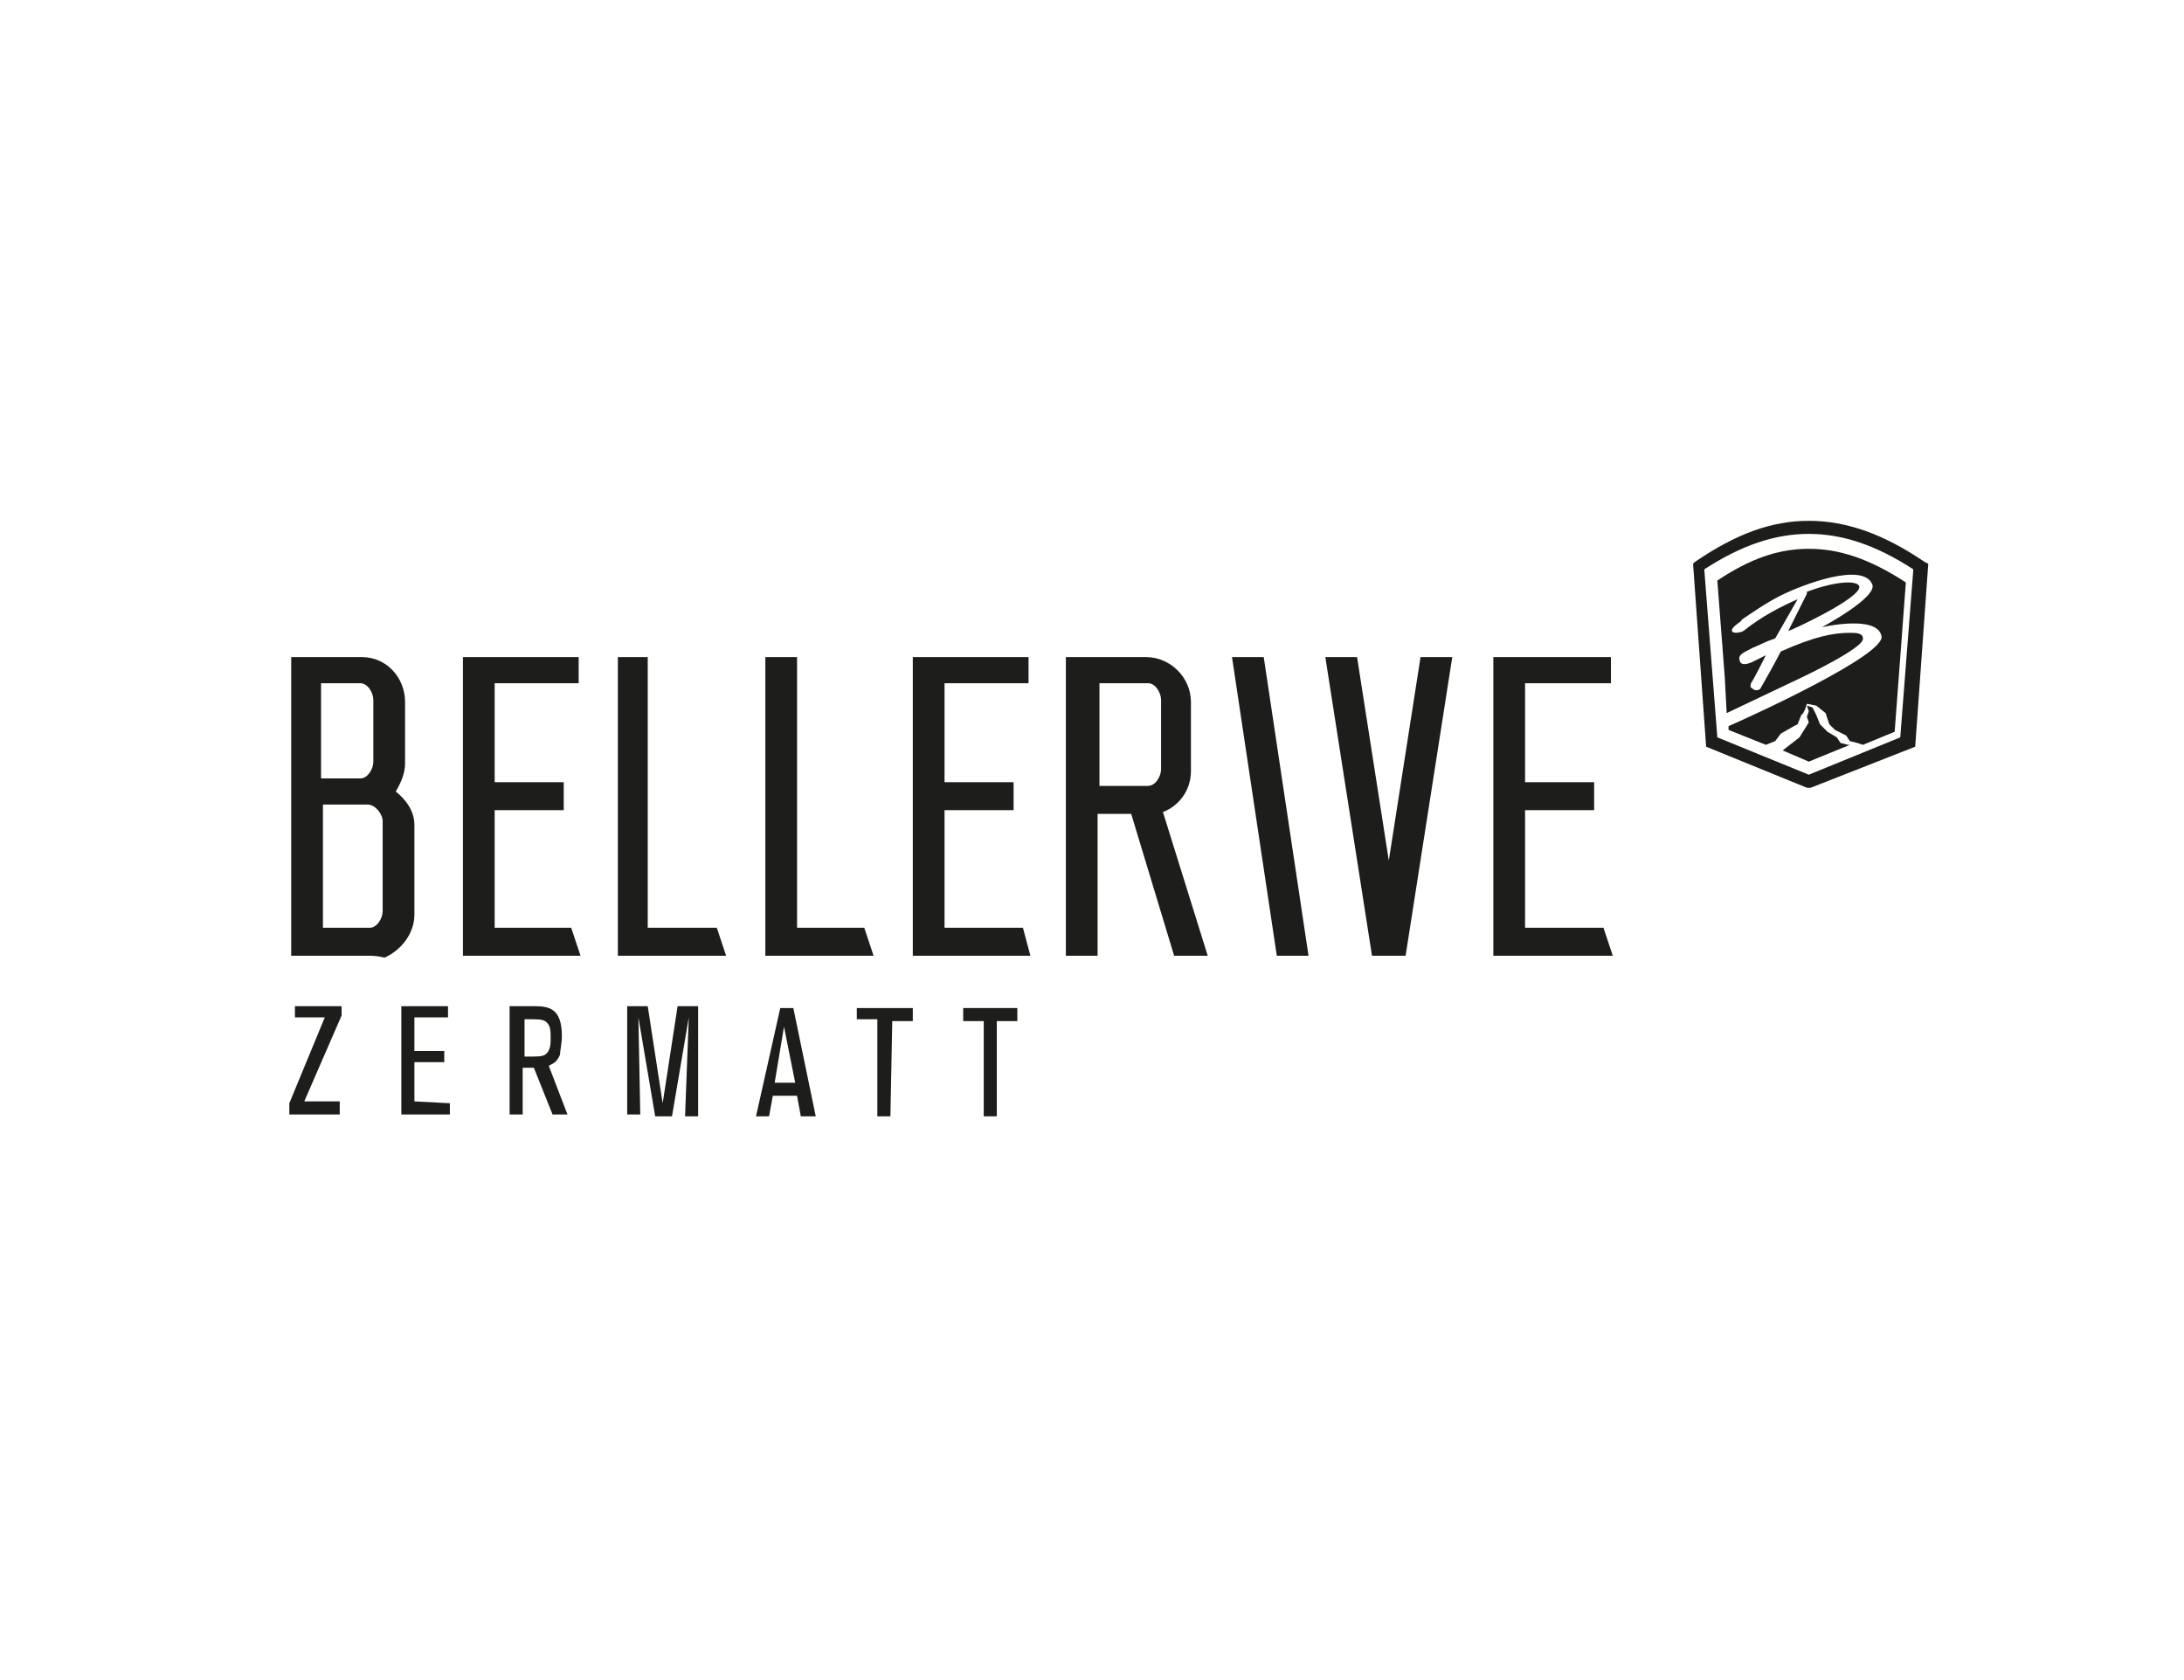 <?xml version="1.0" encoding="utf-8"?>
<!-- Generator: Adobe Illustrator 26.5.3, SVG Export Plug-In . SVG Version: 6.00 Build 0)  -->
<svg version="1.1" id="Ebene_1" xmlns="http://www.w3.org/2000/svg" xmlns:xlink="http://www.w3.org/1999/xlink" x="0px" y="0px"
	 viewBox="0 0 117 90" style="enable-background:new 0 0 117 90;" xml:space="preserve">
<style type="text/css">
	.st0{clip-path:url(#SVGID_00000127030472870587206920000014096356049666365074_);fill:#1D1D1B;}
	.st1{fill:#1D1D1B;}
	.st2{clip-path:url(#SVGID_00000080925072665032773720000010462357695738350217_);fill:#1D1D1B;}
	.st3{clip-path:url(#SVGID_00000176729074728717114040000005734611879276462979_);fill:#1D1D1B;}
	.st4{clip-path:url(#SVGID_00000078022381579599194660000017952294441825043620_);fill:#1D1D1B;}
</style>
<g>
	<defs>
		<rect id="SVGID_1_" x="0.5" y="0" width="117.1" height="90"/>
	</defs>
	<clipPath id="SVGID_00000036214606817251707680000004273329309333314955_">
		<use xlink:href="#SVGID_1_"  style="overflow:visible;"/>
	</clipPath>
	<path style="clip-path:url(#SVGID_00000036214606817251707680000004273329309333314955_);fill:#1D1D1B;" d="M97,42.2h-0.2L91.4,40
		l-0.7-9.8l0.1-0.1c2.2-1.5,4.1-2.2,6.1-2.2s4,0.7,6.2,2.2l0.2,0.1l-0.7,9.8L97,42.2z M92,39.5l4.9,2l4.9-2l0.7-9
		c-2-1.3-3.8-1.9-5.6-1.9c-1.8,0-3.6,0.6-5.6,1.9L92,39.5z"/>
	<path style="clip-path:url(#SVGID_00000036214606817251707680000004273329309333314955_);fill:#1D1D1B;" d="M99.6,31.4
		c-0.1-0.3-1.2-0.3-2.8,0.3c0,0,0,0,0,0.1l-1,2C95.9,33.8,99.8,32,99.6,31.4"/>
	<path style="clip-path:url(#SVGID_00000036214606817251707680000004273329309333314955_);fill:#1D1D1B;" d="M96.9,29.4
		c-1.6,0-3.1,0.5-4.9,1.7l0.4,5.2l0.1,1.9l4-1.9c0,0,3.4-1.6,3.3-2.1c0-0.3-0.4-0.3-0.7-0.3c-0.9,0-1.9,0.2-3.7,1c0,0-0.3,0.6-1.1,2
		C94.2,37,94,37,93.9,36.9c-0.2-0.1-0.1-0.2-0.1-0.3c0.1-0.1,0.8-1.5,0.8-1.5s-0.2,0.1-0.6,0.3c0,0-0.7,0.4-0.8,0
		c-0.1-0.3,0.1-0.4,0.7-0.7c0.5-0.2,0.6-0.3,1.2-0.5l1.2-2.1c-0.9,0.4-1.9,0.9-2.9,1.7c-0.4,0.2-1,0.1-0.3-0.4
		c0.1-0.1,0.2-0.1,0.2-0.2c0,0,0,0,0,0h0c0.6-0.4,1.3-0.9,2.1-1.3c1.2-0.6,4.4-1.8,4.9-0.6c0.3,0.7-2.7,2.3-2.7,2.3s3-0.7,3.2,0.5
		c0.1,1-6.6,4.1-8.2,4.8l0,0.2v0l2,0.8l0.5-0.2l0.3-0.4l0.7-0.4l0.2-0.1l0.2-0.5l0.1-0.1l0.1-0.2l0.1-0.3l0.5,0.1l0.5,0.4l0.2,0.6
		l0.3,0.3l0.6,0.3l0.2,0.3l0.4,0.1l0.3,0.1l1.7-0.7l0.6-8C100.1,29.9,98.5,29.4,96.9,29.4"/>
</g>
<polygon class="st1" points="98.6,39.8 98.4,39.5 97.9,39.2 97.5,38.8 97.3,38.3 97.1,37.9 96.8,37.8 96.9,38.1 96.8,38.4 
	96.9,38.7 96.4,39.5 95.5,40.2 96.9,40.8 99.1,39.9 99,39.9 "/>
<g>
	<defs>
		<rect id="SVGID_00000109710504537475661380000003666304257786033821_" x="0.5" y="0" width="117.1" height="90"/>
	</defs>
	<clipPath id="SVGID_00000049188286198690639690000004238271028419868306_">
		<use xlink:href="#SVGID_00000109710504537475661380000003666304257786033821_"  style="overflow:visible;"/>
	</clipPath>
	<path style="clip-path:url(#SVGID_00000049188286198690639690000004238271028419868306_);fill:#1D1D1B;" d="M17.2,41.7h2.1
		c0.4,0,0.7-0.5,0.7-0.9v-3.3c0-0.4-0.3-0.9-0.7-0.9h-2.1V41.7z M17.2,49.7h2.6c0.4,0,0.7-0.5,0.7-0.9V44c0-0.4-0.4-0.9-0.8-0.9
		h-2.4V49.7z M19.9,51.2h-4.3v-16h3.8c1.3,0,2.3,1.1,2.3,2.4v3.3c0,0.5-0.2,1-0.5,1.5c0.5,0.4,1,1,1,1.8v4.8c0,1-0.7,1.9-1.6,2.3
		C20.2,51.2,19.9,51.2,19.9,51.2"/>
</g>
<polygon class="st1" points="31.1,51.2 24.8,51.2 24.8,35.2 31,35.2 31,36.6 26.5,36.6 26.5,41.9 30.2,41.9 30.2,43.4 26.5,43.4 
	26.5,49.7 30.6,49.7 "/>
<polygon class="st1" points="38.9,51.2 33.1,51.2 33.1,35.2 34.7,35.2 34.7,49.7 38.4,49.7 "/>
<polygon class="st1" points="46.8,51.2 41,51.2 41,35.2 42.7,35.2 42.7,49.7 46.3,49.7 "/>
<polygon class="st1" points="55.2,51.2 48.9,51.2 48.9,35.2 55.1,35.2 55.1,36.6 50.6,36.6 50.6,41.9 54.3,41.9 54.3,43.4 
	50.6,43.4 50.6,49.7 54.8,49.7 "/>
<g>
	<defs>
		<rect id="SVGID_00000113349303215717631360000006017443429120133306_" x="0.5" y="0" width="117.1" height="90"/>
	</defs>
	<clipPath id="SVGID_00000180343546750858718280000013561600442757925773_">
		<use xlink:href="#SVGID_00000113349303215717631360000006017443429120133306_"  style="overflow:visible;"/>
	</clipPath>
	<path style="clip-path:url(#SVGID_00000180343546750858718280000013561600442757925773_);fill:#1D1D1B;" d="M58.9,42.1h2.6
		c0.4,0,0.7-0.5,0.7-0.9v-3.7c0-0.4-0.3-0.9-0.7-0.9h-2.6V42.1z M64.7,51.2h-1.8l-2.3-7.6h-1.8v7.6h-1.7v-16h4.3
		c1.3,0,2.4,1.1,2.4,2.4v3.7c0,1.1-0.7,1.9-1.5,2.2L64.7,51.2z"/>
</g>
<polygon class="st1" points="70.1,51.2 68.4,51.2 66,35.2 67.7,35.2 "/>
<polygon class="st1" points="74.4,51.2 73.5,51.2 71,35.2 72.7,35.2 74.4,46.1 76.1,35.2 77.8,35.2 75.3,51.2 74.4,51.2 "/>
<polygon class="st1" points="86.4,51.2 80,51.2 80,35.2 86.3,35.2 86.3,36.6 81.7,36.6 81.7,41.9 85.4,41.9 85.4,43.4 81.7,43.4 
	81.7,49.7 85.9,49.7 "/>
<polygon class="st1" points="15.8,54.5 17.4,54.5 15.5,59.1 15.5,59.7 18.2,59.7 18.2,59 16.3,59 18.3,54.4 18.3,53.9 15.8,53.9 "/>
<polygon class="st1" points="24.1,59.7 21.5,59.7 21.5,53.9 24,53.9 24,54.5 22.2,54.5 22.2,56.3 23.8,56.3 23.8,56.9 22.2,56.9 
	22.2,59 24.1,59.1 "/>
<g>
	<defs>
		<rect id="SVGID_00000159471047356582178310000014447785009346643376_" x="0.5" y="0" width="117.1" height="90"/>
	</defs>
	<clipPath id="SVGID_00000127017371016147327960000009729941373573677755_">
		<use xlink:href="#SVGID_00000159471047356582178310000014447785009346643376_"  style="overflow:visible;"/>
	</clipPath>
	<path style="clip-path:url(#SVGID_00000127017371016147327960000009729941373573677755_);fill:#1D1D1B;" d="M30.4,59.7l-0.8,0
		l-1-2.5l-0.6,0l0,2.5l-0.7,0l0-5.8l1.3,0c0.8,0,1.5,0.1,1.5,1.6c0,0.4-0.1,0.8-0.1,1c-0.2,0.5-0.5,0.5-0.6,0.6L30.4,59.7z
		 M28.1,56.6c0.8,0,0.9,0,1.1-0.1c0.3-0.2,0.3-0.6,0.3-0.9c0-0.4,0-0.7-0.3-0.9c-0.2-0.1-0.3-0.1-1.1-0.1L28.1,56.6z"/>
</g>
<polygon class="st1" points="37.4,59.8 36.7,59.8 36.9,54.5 36,59.8 35.1,59.8 34.2,54.5 34.3,59.7 33.6,59.7 33.6,53.9 34.7,53.9 
	35.5,59.1 36.3,53.9 37.4,53.9 "/>
<path class="st1" d="M43.7,59.8l-0.8,0l-0.2-1.1l-1.3,0l-0.2,1.1l-0.7,0l1.3-5.8l0.7,0L43.7,59.8z M42.6,58l-0.6-3l-0.5,3L42.6,58z"
	/>
<polygon class="st1" points="47.7,59.8 47,59.8 47,54.6 45.9,54.6 45.9,54 48.9,54 48.9,54.7 47.8,54.7 "/>
<polygon class="st1" points="51.6,54.7 52.7,54.7 52.7,59.8 53.4,59.8 53.4,54.7 54.5,54.7 54.5,54 51.6,54 "/>
</svg>
